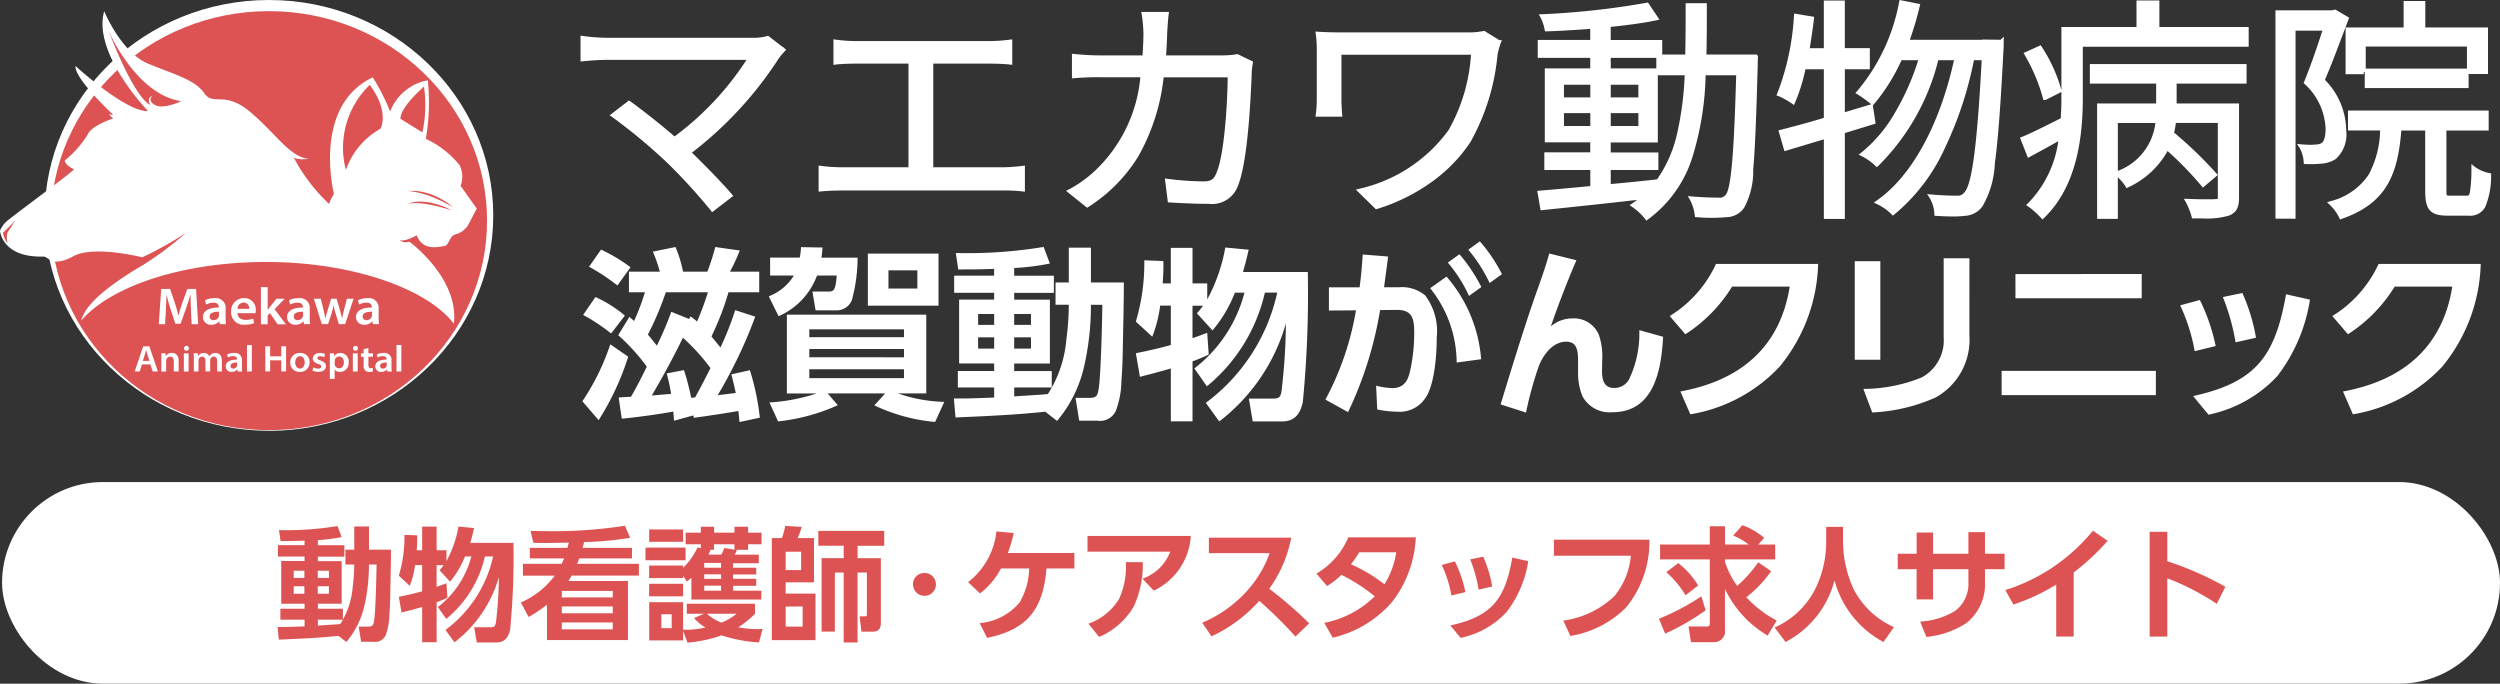 <svg id="グループ_966" data-name="グループ 966" xmlns="http://www.w3.org/2000/svg" width="167.5" height="45.804" viewBox="0 0 167.5 45.804">
  <rect x="0" y="0" width="167.5" height="45.804" fill="#333333" stroke="none"/>
  <g id="グループ_430" data-name="グループ 430" transform="translate(0 0)">
    <g id="グループ_427" data-name="グループ 427" transform="translate(2.993)">
      <ellipse id="楕円形_182" data-name="楕円形 182" cx="14.646" cy="14.067" rx="14.646" ry="14.067" transform="translate(0.381 0.366)" fill="#fff"/>
      <path id="パス_1446" data-name="パス 1446" d="M22.628,28.862C14.341,28.862,7.6,22.389,7.6,14.429S14.341,0,22.628,0,37.655,6.473,37.655,14.433,30.914,28.866,22.628,28.866Zm0-28.125c-7.866,0-14.265,6.14-14.265,13.7s6.4,13.7,14.261,13.7,14.261-6.144,14.261-13.7S30.489.737,22.628.737Z" transform="translate(-7.6 0)" fill="#fff"/>
    </g>
    <ellipse id="楕円形_183" data-name="楕円形 183" cx="14.611" cy="14.036" rx="14.611" ry="14.036" transform="translate(3.41 0.747)" fill="#dd5353"/>
    <g id="グループ_428" data-name="グループ 428" transform="translate(0 0.751)">
      <path id="パス_1447" data-name="パス 1447" d="M31.937,15.14l-1.089-1.534a1.69,1.69,0,0,0-.079-1.4,6.41,6.41,0,0,0-2.25-1.746,14.336,14.336,0,0,0,.134-3.921,3.355,3.355,0,0,0-2.525,2.088,13.874,13.874,0,0,0-1.164-2.285c-4.082,1.935-2.6,7.811-2.6,7.811a3.116,3.116,0,0,0-.33.669,12.049,12.049,0,0,1-2.372-3.119c.236.2,1.034.1,1.034.1-1.27-.083-2.242-1.723-3.964-3.162S14.3,8.3,13.673,7.4s-1.939-1.231-3.748-1.97S6.971,1.91,6.971,1.91C6.169,4.742,9.909,8.6,9.909,8.6,8.43,8.682,5.048,5.579,5.048,5.579c-.075.739,1.88,2.659,2.517,3.26A.406.406,0,0,1,7.286,8.8a.812.812,0,0,0,.3.287c-.433.149-1.526.578-1.727,1.1a6.973,6.973,0,0,1-1.53,1.727c.031.326.61.582.61.582C5,12.58,1.913,14.822.505,15.927a1.757,1.757,0,0,0-.515.692s.122,1.805,2.891,1.73c.389-.012.558.771,2.025-.024,1.184-.641,3.7-.142,4.617.071a23.08,23.08,0,0,0,2.926-1.636,22.342,22.342,0,0,1-2.82,2.12c-2.859,1.671-3.972,2.859-4.2,3.764,1.963-2.3,6.776-3.933,12.4-3.933s10.725,1.727,12.57,4.137c.362-3.064-2.985-5.5-2.985-5.5a.664.664,0,0,1-.657-.106c.389.138,1.152-.319,1.152-.319.417,1.074,1.439.775,1.833.724s.287-.724.889-.822a1.416,1.416,0,0,0,.712-.57l.586-1.113Z" transform="translate(0.01 -1.91)" fill="#fff"/>
      <path id="パス_1448" data-name="パス 1448" d="M69.787,14.75s-1.6,1.365-1.577,2.159l1.471.912a8.722,8.722,0,0,0,.106-3.068Z" transform="translate(-41.379 -9.7)" fill="#dd5353"/>
      <path id="パス_1449" data-name="パス 1449" d="M60.288,14.46a5.849,5.849,0,0,0-1.6,5.695,5.14,5.14,0,0,1,2.32-2.761s.641-1.105-.72-2.934Z" transform="translate(-35.515 -9.524)" fill="#dd5353"/>
      <path id="パス_1450" data-name="パス 1450" d="M72.561,33.618a9.45,9.45,0,0,0-1.428-.708,5.51,5.51,0,0,0-.759-.244,5.886,5.886,0,0,0-.794-.142,3.175,3.175,0,0,1,.818.039,4.089,4.089,0,0,1,.787.22,4.8,4.8,0,0,1,.728.358A3.67,3.67,0,0,1,72.561,33.618Z" transform="translate(-42.211 -20.478)" fill="#dd5353"/>
      <path id="パス_1451" data-name="パス 1451" d="M72.395,34.909c-.48-.134-.952-.271-1.436-.358a5.674,5.674,0,0,0-.728-.1,2.7,2.7,0,0,0-.732.051,1.869,1.869,0,0,1,.735-.157,3.4,3.4,0,0,1,.751.067,4.574,4.574,0,0,1,.724.2,4.786,4.786,0,0,1,.684.295Z" transform="translate(-42.163 -21.588)" fill="#dd5353"/>
      <path id="パス_1452" data-name="パス 1452" d="M18.554,5.41s1.813,4.2,4.837,4.653c0,0-1.168.566-1.742.264s-.185-.633-.185-.633-.437.153-.138.614c0,0-.916-.13-2.777-4.893Z" transform="translate(-11.251 -4.033)" fill="#dd5353"/>
    </g>
    <path id="パス_1453" data-name="パス 1453" d="M.806,38.806a1.516,1.516,0,0,1-.307-.7l.814-.81-.523.814a1.684,1.684,0,0,0,.016.7Z" transform="translate(-0.299 -22.508)" fill="#dd5353"/>
    <g id="グループ_429" data-name="グループ 429" transform="translate(9.026 19.238)">
      <path id="パス_1454" data-name="パス 1454" d="M29.2,50.046c-.016-.307-.031-.673-.031-1h-.012c-.083.291-.185.61-.291.909L28.5,50.982h-.35l-.33-1.007c-.1-.3-.185-.625-.252-.92h-.008c-.012.311-.024.684-.043,1.007l-.055.948H27.04l.165-2.36H27.8l.322.948c.09.279.169.558.228.822h.012c.067-.26.153-.547.248-.822l.342-.948h.586l.142,2.36h-.44l-.047-.964Z" transform="translate(-25.428 -48.528)" fill="#fff"/>
      <path id="パス_1455" data-name="パス 1455" d="M35.693,51.962l-.031-.189h-.012a.671.671,0,0,1-.527.228.518.518,0,0,1-.562-.507c0-.429.4-.649,1.062-.645v-.028c0-.11-.047-.3-.362-.3a1.008,1.008,0,0,0-.48.126l-.09-.279a1.335,1.335,0,0,1,.649-.149.652.652,0,0,1,.739.72v.614a2.414,2.414,0,0,0,.028.409H35.7Zm-.059-.834c-.319,0-.625.059-.625.319a.233.233,0,0,0,.26.244.365.365,0,0,0,.354-.236.388.388,0,0,0,.012-.094v-.236Z" transform="translate(-29.99 -49.481)" fill="#fff"/>
      <path id="パス_1456" data-name="パス 1456" d="M39.779,51.225c.012.311.264.444.555.444a1.452,1.452,0,0,0,.5-.079l.067.295a1.675,1.675,0,0,1-.625.106.828.828,0,0,1-.92-.865.86.86,0,0,1,.877-.916.755.755,0,0,1,.771.83.922.922,0,0,1-.016.181h-1.2Zm.787-.3a.375.375,0,0,0-.374-.417.428.428,0,0,0-.413.417Z" transform="translate(-32.896 -49.475)" fill="#fff"/>
      <path id="パス_1457" data-name="パス 1457" d="M44.9,49.866H44.9c.043-.067.094-.138.142-.2l.437-.547h.543l-.665.7.755,1.011h-.555l-.515-.755-.153.173v.582H44.44V48.34h.452v1.53Z" transform="translate(-35.984 -48.34)" fill="#fff"/>
      <path id="パス_1458" data-name="パス 1458" d="M50.023,51.962l-.031-.189h-.012a.671.671,0,0,1-.527.228.518.518,0,0,1-.562-.507c0-.429.4-.649,1.062-.645v-.028c0-.11-.047-.3-.362-.3a1.008,1.008,0,0,0-.48.126l-.09-.279a1.335,1.335,0,0,1,.649-.149.652.652,0,0,1,.739.72v.614a2.414,2.414,0,0,0,.028.409h-.409Zm-.059-.834c-.319,0-.625.059-.625.319a.233.233,0,0,0,.26.244.365.365,0,0,0,.354-.236.388.388,0,0,0,.012-.094v-.236Z" transform="translate(-38.684 -49.481)" fill="#fff"/>
      <path id="パス_1459" data-name="パス 1459" d="M53.918,50.32l.189.775c.043.181.083.366.114.551h.008c.035-.185.094-.374.146-.551l.236-.775h.366l.224.755c.055.2.106.385.142.57h.008c.028-.185.071-.37.118-.57l.2-.755h.444l-.562,1.7h-.421l-.216-.7a4.637,4.637,0,0,1-.134-.547h-.008a4.255,4.255,0,0,1-.138.547l-.228.7h-.421l-.531-1.7h.46Z" transform="translate(-41.451 -49.541)" fill="#fff"/>
      <path id="パス_1460" data-name="パス 1460" d="M61.763,51.962l-.031-.189h-.012a.671.671,0,0,1-.527.228.518.518,0,0,1-.562-.507c0-.429.4-.649,1.062-.645v-.028c0-.11-.047-.3-.362-.3a1.008,1.008,0,0,0-.48.126l-.09-.279a1.335,1.335,0,0,1,.649-.149.652.652,0,0,1,.739.72v.614a2.415,2.415,0,0,0,.028.409h-.409Zm-.059-.834c-.319,0-.625.059-.625.319a.233.233,0,0,0,.26.244.365.365,0,0,0,.354-.236.388.388,0,0,0,.012-.094v-.236Z" transform="translate(-45.807 -49.481)" fill="#fff"/>
      <path id="パス_1461" data-name="パス 1461" d="M23.424,59.637l-.149.476H22.94l.566-1.683h.413l.574,1.683h-.346l-.161-.476Zm.507-.232-.138-.417c-.035-.106-.063-.22-.09-.319h0c-.028.1-.051.216-.083.315l-.138.417h.456Z" transform="translate(-22.94 -54.462)" fill="#fff"/>
      <path id="パス_1462" data-name="パス 1462" d="M27.472,59.929c0-.142,0-.256-.012-.362h.283l.016.181h.008a.469.469,0,0,1,.405-.208c.224,0,.452.138.452.523v.724H28.3V60.1c0-.173-.067-.307-.244-.307a.267.267,0,0,0-.252.181.246.246,0,0,0-.016.1v.716h-.322v-.853Z" transform="translate(-25.682 -55.135)" fill="#fff"/>
      <path id="パス_1463" data-name="パス 1463" d="M31.622,58.5a.169.169,0,0,1-.185.165.166.166,0,1,1,.185-.165Zm-.342,1.557V58.837H31.6v1.215Z" transform="translate(-27.988 -54.401)" fill="#fff"/>
      <path id="パス_1464" data-name="パス 1464" d="M33,59.929c0-.142,0-.256-.012-.362h.275l.016.177h.008a.444.444,0,0,1,.393-.2.368.368,0,0,1,.354.224h0a.486.486,0,0,1,.157-.153.449.449,0,0,1,.26-.071c.212,0,.425.138.425.527v.716h-.315V60.11c0-.2-.075-.322-.228-.322a.24.24,0,0,0-.224.161.279.279,0,0,0-.016.1v.732h-.315v-.7c0-.173-.071-.291-.22-.291a.254.254,0,0,0-.232.173.293.293,0,0,0-.016.1v.72H33v-.853Z" transform="translate(-29.037 -55.135)" fill="#fff"/>
      <path id="パス_1465" data-name="パス 1465" d="M39.25,60.793l-.024-.134h-.008a.485.485,0,0,1-.378.161.369.369,0,0,1-.4-.362c0-.307.287-.464.759-.46v-.02c0-.079-.031-.212-.26-.212a.711.711,0,0,0-.342.09l-.063-.2A.984.984,0,0,1,39,59.55a.465.465,0,0,1,.527.511V60.5a1.631,1.631,0,0,0,.02.295h-.291Zm-.043-.6c-.228,0-.444.043-.444.228a.169.169,0,0,0,.185.177.259.259,0,0,0,.252-.169.2.2,0,0,0,.008-.067Z" transform="translate(-32.344 -55.141)" fill="#fff"/>
      <path id="パス_1466" data-name="パス 1466" d="M42.07,58.2h.322v1.774H42.07Z" transform="translate(-34.546 -54.322)" fill="#fff"/>
      <path id="パス_1467" data-name="パス 1467" d="M45.512,58.42v.673h.747V58.42h.322V60.1H46.26V59.36h-.747V60.1H45.19V58.42Z" transform="translate(-36.439 -54.456)" fill="#fff"/>
      <path id="パス_1468" data-name="パス 1468" d="M50.734,60.171a.619.619,0,0,1-.657.649.6.6,0,0,1-.637-.625.621.621,0,0,1,.661-.645.6.6,0,0,1,.633.625Zm-.964.012c0,.232.122.413.319.413s.315-.169.315-.417c0-.193-.09-.409-.311-.409s-.319.212-.319.413Z" transform="translate(-39.018 -55.141)" fill="#fff"/>
      <path id="パス_1469" data-name="パス 1469" d="M53.273,60.51a.711.711,0,0,0,.326.09c.142,0,.2-.055.2-.138s-.051-.126-.208-.177c-.252-.083-.354-.212-.354-.354,0-.212.185-.382.484-.382a.82.82,0,0,1,.338.071L54,59.837a.628.628,0,0,0-.271-.071c-.114,0-.177.055-.177.13s.063.114.224.169c.232.079.338.193.342.37,0,.22-.181.381-.519.381a.851.851,0,0,1-.389-.087l.067-.224Z" transform="translate(-41.305 -55.141)" fill="#fff"/>
      <path id="パス_1470" data-name="パス 1470" d="M56.172,59.979c0-.157,0-.287-.012-.405h.283l.016.189h0a.5.5,0,0,1,.437-.212.561.561,0,0,1,.535.617.591.591,0,0,1-.582.653.416.416,0,0,1-.358-.161h0v.629h-.323v-1.31Zm.322.3a.268.268,0,0,0,.008.083.288.288,0,0,0,.283.216c.2,0,.326-.161.326-.4,0-.216-.11-.389-.319-.389a.294.294,0,0,0-.287.228.253.253,0,0,0-.012.079v.189Z" transform="translate(-43.095 -55.141)" fill="#fff"/>
      <path id="パス_1471" data-name="パス 1471" d="M60.412,58.5a.169.169,0,0,1-.185.165.166.166,0,1,1,.185-.165Zm-.342,1.557V58.837h.323v1.215Z" transform="translate(-45.455 -54.401)" fill="#fff"/>
      <path id="パス_1472" data-name="パス 1472" d="M61.979,58.73v.35h.307v.228h-.307v.539c0,.149.043.224.165.224a.5.5,0,0,0,.126-.012l.008.236a.808.808,0,0,1-.236.031.39.39,0,0,1-.279-.1.463.463,0,0,1-.1-.342v-.574H61.48V59.08h.181V58.8l.315-.075Z" transform="translate(-46.323 -54.644)" fill="#fff"/>
      <path id="パス_1473" data-name="パス 1473" d="M64.73,60.793l-.024-.134H64.7a.485.485,0,0,1-.378.161.369.369,0,0,1-.4-.362c0-.307.287-.464.759-.46v-.02c0-.079-.031-.212-.26-.212a.711.711,0,0,0-.342.09l-.063-.2a.984.984,0,0,1,.464-.106.465.465,0,0,1,.527.511V60.5a1.628,1.628,0,0,0,.02.295h-.291Zm-.043-.6c-.228,0-.444.043-.444.228a.169.169,0,0,0,.185.177.259.259,0,0,0,.252-.169.2.2,0,0,0,.008-.067Z" transform="translate(-47.803 -55.141)" fill="#fff"/>
      <path id="パス_1474" data-name="パス 1474" d="M67.54,58.2h.322v1.774H67.54Z" transform="translate(-49.999 -54.322)" fill="#fff"/>
    </g>
  </g>
  <path id="合体_14" data-name="合体 14" d="M71.325,14.668a3.958,3.958,0,0,0-.857-.8l-.183-.119.179-.121c.114-.074.22-.154.323-.234-1.878.216-4,.442-6.334.683l-.13.013L64.1,12.785l.154-.011c.9-.073,2.044-.175,3.4-.307V11.39H64.574V10.207H67.65v-.67H64.605V4.581H67.65V3.875H64.133v-1.2H67.65V1.936c-1.086.08-2.064.136-2.91.164l-.121,0-.024-.119a3.025,3.025,0,0,0-.279-.817L64.2.966l.231-.013A52.889,52.889,0,0,0,71.424.185l.093-.018.773,1.148-.206.046c-.743.156-1.721.3-3.062.442v.876h3.451v.977h1.542c.027-1.057.027-2.146.027-3.3V.213h1.42V.356c0,1.1,0,2.239-.027,3.3h3.393l.059.119,0,.034c0,.007-.018.44-.018.594v0c-.086,3.166-.165,5.434-.3,6.945a5.16,5.16,0,0,1-.606,2.568,1.454,1.454,0,0,1-1.187.634,11.025,11.025,0,0,1-1.993,0l-.12-.01-.011-.119a2.916,2.916,0,0,0-.323-1.04l-.148-.241.278.022c.7.059,1.4.08,1.8.08a.49.49,0,0,0,.475-.2v0c.4-.485.568-3.545.694-8H75.381a19.964,19.964,0,0,1-.9,5.533A8.218,8.218,0,0,1,71.521,14.7l-.114.084Zm-2.3-2.336c1.1-.1,2.143-.206,3.1-.314h0a8.562,8.562,0,0,0,1.346-3.073,21.344,21.344,0,0,0,.506-3.9h-1.8v4.5H69.023v.67h3.193V11.39H69.023Zm0-3.89h1.85V7.58h-1.85Zm-3.135,0h1.765V7.58H65.888Zm3.135-1.918h1.85V5.675h-1.85Zm-3.135,0h1.765V5.675H65.888Zm3.135-1.943h3.052V3.875H69.023ZM97.852,14.6a5.537,5.537,0,0,0-.846-.757l-.151-.1.127-.125a7.375,7.375,0,0,0,2.027-4.158c-.641.359-1.291.719-1.893,1.039l-.141.074-.533-1.35.13-.052c.62-.252,1.408-.646,2.24-1.064.121-.059.241-.122.362-.182.031-.492.044-.932.044-1.343V6.161L98.155,6.7h-.148l-.024-.111a11.9,11.9,0,0,0-1.222-2.9l-.079-.137,1.149-.522.066.1a10.412,10.412,0,0,1,1.321,2.9V1.807h5.031V.032h1.534V1.807h5.983V3.129H100.652V6.6c0,3.7-.85,6.317-2.6,8.009l-.106.1Zm19.98-.018a3.208,3.208,0,0,0-.632-.862l-.186-.167.238-.076a4.306,4.306,0,0,0,2.566-1.8,6.572,6.572,0,0,0,.754-2.936H118.42V7.405h9.425v1.34h-2.832v4.067c0,.056,0,.23.035.265s.1.032.233.032h1.108c.09,0,.148,0,.2-.23a10.116,10.116,0,0,0,.1-1.591l0-.3.227.189a2.513,2.513,0,0,0,.974.422l.124.024-.007.126a5.331,5.331,0,0,1-.385,2.1,1.125,1.125,0,0,1-1.122.6h-1.4c-1.157,0-1.507-.381-1.507-1.636V8.746h-1.6c-.24,2.954-.991,4.873-3.987,5.916l-.124.045Zm-34.53.084V9.338c-.52.154-1.026.307-1.518.453-.347.105-.674.2-.987.3l-.134.038-.406-1.391L80.4,8.7c.117-.028.238-.063.365-.093.754-.2,1.6-.423,2.536-.709V4.64H82.069a11.8,11.8,0,0,1-.7,2.242l-.069.154-.137-.095a5.136,5.136,0,0,0-.894-.5l-.148-.052.066-.143A17.107,17.107,0,0,0,81.3,1.057l.018-.15,1.335.221-.014.136c-.072.635-.172,1.27-.282,1.964H83.3V.035h1.407V3.227h1.676V4.643H84.709V7.517l1.765-.53-.007-.007a8.129,8.129,0,0,0-.908-.659l-.145-.091.121-.128A12.915,12.915,0,0,0,88.346.136L88.377,0,89.76.275l-.035.143a19.984,19.984,0,0,1-.663,2.247h4.861V2.648l1.222.017.207-.208V2.8c0,.046,0,.444-.018.594-.185,3.634-.361,5.965-.575,7.552a6.229,6.229,0,0,1-.822,2.867,1.544,1.544,0,0,1-1.218.65,5.645,5.645,0,0,1-.764.041c-.31,0-.687-.013-1.118-.041l-.124-.007-.006-.126a2.328,2.328,0,0,0-.32-1.074l-.169-.248.3.024c.822.074,1.507.078,1.7.078a.564.564,0,0,0,.5-.217l0,0c.509-.54.859-3.192,1.159-8.86h-.52A24.772,24.772,0,0,1,91.421,9.9a12.437,12.437,0,0,1-3.4,4.473l-.1.076-.086-.095a3.5,3.5,0,0,0-.967-.676l-.22-.105.2-.139c2.33-1.618,4.211-5.04,5.174-9.4H90.967a15.135,15.135,0,0,1-4.018,7.084l-.1.084-.093-.091a3.716,3.716,0,0,0-.919-.648l-.206-.1.182-.139A9.537,9.537,0,0,0,88.1,7.493a16.639,16.639,0,0,0,1.525-3.46H88.507A12.8,12.8,0,0,1,86.67,6.969l-.086.1.189,1.211-2.064.635v5.755Zm18.308,0V6.932h3.956V5.6h-4.442V4.291h10.5V5.6h-4.685V6.932h4.18v6.3c0,.583-.114.991-.674,1.214a5.4,5.4,0,0,1-1.8.188c-.158,0-.341,0-.568,0h-.11l-.024-.109a4.485,4.485,0,0,0-.392-.986l-.128-.221.255.007c.461.018.926.028,1.311.028.247,0,.441,0,.527-.013h.013c.169,0,.169-.007.169-.122V8.236h-2.811c-.028.217-.065.433-.114.653a27.182,27.182,0,0,1,2.829,2.728l.092.108-1,.847-.09-.115a23.421,23.421,0,0,0-2.271-2.34,5.771,5.771,0,0,1-2.632,2.431l-.121.059-.066-.119a3.137,3.137,0,0,0-.515-.607v2.785ZM103,11.448a3.909,3.909,0,0,0,2.515-3.209H103Zm10.559,3.2V.694h3.771l.234-.056.932.544-.042.115c-.082.216-.169.44-.255.673-.416,1.106-.884,2.362-1.324,3.381A4.887,4.887,0,0,1,118.3,8.738a2.213,2.213,0,0,1-.7,1.915,1.96,1.96,0,0,1-.912.307c-.255.025-.533.039-.8.039-.1,0-.2,0-.3-.007l-.128-.006-.007-.126a2.236,2.236,0,0,0-.286-.969L115,9.645l.286.024c.255.022.447.032.608.032a2.01,2.01,0,0,0,.3-.017h.02a.876.876,0,0,0,.443-.1c.169-.121.262-.467.262-.949a4.277,4.277,0,0,0-1.407-3.01l-.066-.065.038-.087c.361-.88.76-2,1.222-3.419h-1.8v12.6ZM8.733,14.107a38.782,38.782,0,0,0-2.915-3.192,37.694,37.694,0,0,0-3.705-3.08l-.165-.108,1.3-1,.082.059C3.964,7.235,5.264,8.25,6.3,9.14A19.7,19.7,0,0,0,11.12,4.011H1.8c-.451,0-1,.032-1.648.095L0,4.12V2.386l.161.024A12.671,12.671,0,0,0,1.8,2.533h9.7a3.44,3.44,0,0,0,.994-.115l.072-.024.994.767.011-.015.1.1.11.084-.106.115v0a4.085,4.085,0,0,0-.392.468,25.243,25.243,0,0,1-5.819,6.314c.877.851,2,1.995,2.67,2.784l.1.115L8.815,14.218Zm43.214-1.4.245-.063A10.153,10.153,0,0,0,58.16,8.714a11.77,11.77,0,0,0,1.5-5.045H50.981v3c0,.247.017.645.048.994l.013.154h-1.8l.02-.161a7.514,7.514,0,0,0,.066-.986V3.32a7.272,7.272,0,0,0-.066-1.032l-.024-.175.172.011c.416.032,1,.048,1.731.048H59.5a4.956,4.956,0,0,0,.994-.093l.055-.015,1.008.624h.176l-.082.2a6.373,6.373,0,0,0-.2.694l-.01.063a14.773,14.773,0,0,1-1.817,5.871,10.283,10.283,0,0,1-2.632,2.7A12.621,12.621,0,0,1,53.371,14l-.079.024Zm-19.418.08.2-.1a8.267,8.267,0,0,0,1.63-1.144l0,0a9.848,9.848,0,0,0,3.148-6.366h-2.57a17.509,17.509,0,0,0-1.855.063l-.158.017V3.6l.158.017a17.676,17.676,0,0,0,1.841.095h2.732c.027-.468.059-.949.059-1.461A8.865,8.865,0,0,0,37.6.973L37.568.8h1.861l-.024.164c-.048.349-.079.887-.1,1.277-.013.5-.041.984-.072,1.469H42.96a5.929,5.929,0,0,0,1.018-.078l.044-.006.778.377V4l.175.087.086.041-.017.108a4.577,4.577,0,0,0-.079.744v.01l0,.059c-.073,1.66-.265,6.07-1,7.587a1.833,1.833,0,0,1-1.868,1.022c-.877,0-1.865-.048-2.628-.093l-.117-.007-.2-1.6.179.024a20.315,20.315,0,0,0,2.4.171c.451,0,.671-.115.815-.433l0-.007c.592-1.14.8-4.856.812-6.533h-4.29a13.754,13.754,0,0,1-1.7,5.3,10.569,10.569,0,0,1-3.341,3.385l-.084.056Zm-2.918.039a10.227,10.227,0,0,0-1.332-.063H17.523c-.522,0-.984.021-1.418.063l-.154.013V11.093l.158.021a11.541,11.541,0,0,0,1.414.095h4.449V4.263H18.453c-.289,0-.943.013-1.349.062l-.158.022V2.633l.161.024a10.53,10.53,0,0,0,1.346.095H27.4a10.731,10.731,0,0,0,1.366-.095l.158-.021V4.343l-.155-.018c-.482-.052-1.063-.062-1.369-.062H23.634v6.945h4.645a11.642,11.642,0,0,0,1.335-.095l.158-.021v1.755ZM119.542,5.9V4.828h-.069v.143h-1.214V1.842h3.888V.067H123.6V1.842h4.2V4.956h-1.3V5.9Zm.066-1.305h6.781V3.116h-6.781Z" transform="translate(38.896 0)" fill="#fff"/>
  <path id="パス_1852" data-name="パス 1852" d="M9.459-11.5c-.2-.259-.395-.493-.6-.74A19.091,19.091,0,0,0,10-15.2h2.059v-1.381H10.1A12.268,12.268,0,0,0,10.754-18l-1.64-.234a15.167,15.167,0,0,1-.53,1.652H6.956a8.533,8.533,0,0,0-.506-1.652l-1.517.308A10.194,10.194,0,0,1,5.4-16.584H3.33V-15.2H4.4a15.046,15.046,0,0,1-.728,1.924c-.1-.1-.21-.185-.308-.284l-.752,1.233A13.488,13.488,0,0,1,4.526-10.22C4.193-9.53,3.848-8.851,3.466-8.2c-.271.012-.555.025-.826.049l.21,1.418C3.6-6.792,5.574-7.063,6.3-7.211c.025.21.037.407.049.617l1.295-.358.037.16c1-.136,1.985-.284,2.984-.456l.074.74L12.1-6.8a16.4,16.4,0,0,0-.666-3.182L10.186-9.7c.123.419.21.814.3,1.246l-1.209.148a31.74,31.74,0,0,0,2.516-5.266l-1.344-.432A19.911,19.911,0,0,1,9.459-11.5Zm-8-6.561-.8,1.147a13.688,13.688,0,0,1,1.9,1.258l.876-1.221A11.011,11.011,0,0,0,1.456-18.063Zm5.907,4.649-1.2-.481A21.185,21.185,0,0,1,5.2-11.626c-.2-.247-.395-.506-.6-.74A20.573,20.573,0,0,0,5.8-15.2H8.62a18.719,18.719,0,0,1-.728,1.961,3.053,3.053,0,0,0-.444-.345ZM1.086-14.882l-.826,1.2A11.779,11.779,0,0,1,2.134-12.44l.925-1.2A8.607,8.607,0,0,0,1.086-14.882Zm7.707,4.76c-.333.654-.666,1.32-1.036,1.973-.086,0-.173.012-.259.012a16.312,16.312,0,0,0-.481-1.85l-1.159.222a13.568,13.568,0,0,1,.3,1.369l-1.295.111c.74-1.27,1.443-2.553,2.084-3.872A13.784,13.784,0,0,1,8.793-10.122Zm-5.512-.765-1.2-.826A15.644,15.644,0,0,1,.21-7.9L1.3-6.632A18.074,18.074,0,0,0,3.281-10.886Zm12.948-6.635c.037-.222.049-.456.074-.678l-1.443-.025a4.559,4.559,0,0,1-.086.7H12.789v1.2h1.591A3.381,3.381,0,0,1,12.7-14.931l.654,1.332a4.749,4.749,0,0,0,2.577-2.725h1.32c-.074.962-.185,1.073-.543,1.073H15.625l.21,1.258h1.332a1.088,1.088,0,0,0,1.1-.691,10.783,10.783,0,0,0,.382-2.836Zm3.108-.271v3.49h4.735v-3.49Zm3.317,1.122v1.221H20.718V-16.67ZM15.9-8.42a12.438,12.438,0,0,1-3.157.6l.58,1.27a13.063,13.063,0,0,0,4-1.085l-.678-.789H20.5l-.728.8a11.963,11.963,0,0,0,4.07,1.11l.617-1.344a10.25,10.25,0,0,1-3.108-.567h1.9V-13.7H13.911V-8.42Zm5.858-4.3v.53H15.415v-.53Zm0,1.32v.555H15.415V-11.4Zm0,1.357v.592H15.415v-.592ZM31.225-7.2l.789.617a8.6,8.6,0,0,0,1.837-3.761,18.329,18.329,0,0,0,.432-4.02h.765c-.012,1.085-.1,4.76-.247,5.636-.074.432-.123.6-.6.6h-.95l.247,1.529H34.7a1.175,1.175,0,0,0,1.246-.641,6.027,6.027,0,0,0,.382-2.047c.049-.629.074-1.258.086-1.887.025-1.566.074-3.132.074-4.686H34.283v-2.331H32.8v2.331h-.888v1.492H32.8a17.961,17.961,0,0,1-.16,2.306A8.015,8.015,0,0,1,31.4-8.383c-.752.074-1.5.1-2.257.16v-.6h2.516v-1.1H29.141v-.506h2.392v-4.279H29.141v-.456H31.8v-1.147H29.141v-.518a15.657,15.657,0,0,0,2.392-.3l-.419-1.11a31.326,31.326,0,0,1-5.882.407l.16,1.1h.444q.98,0,1.961-.037v.456H25.12v1.147H27.8v.456H25.453v4.279H27.8v.506H25.367v1.1H27.8v.678c-.752.025-1.5.062-2.269.062H25.1l.111,1.27C27.217-6.9,29.227-6.989,31.225-7.2ZM27.8-13.747v.728H26.724v-.728Zm2.466,0v.728H29.141v-.728ZM27.8-12.181v.752H26.724v-.752Zm2.466,0v.752H29.141v-.752Zm16.5-3a12.536,12.536,0,0,1-4.785,7.387l.9,1.246a12.642,12.642,0,0,0,4.464-6.561,39.458,39.458,0,0,1-.3,4.587c-.086.419-.222.444-.617.444H44.864l.259,1.529H47.1c.851,0,1.221-.53,1.381-1.307a75.854,75.854,0,0,0,.333-8.706H44.469c.148-.493.271-.987.382-1.492L43.285-18.2a11.425,11.425,0,0,1-1.209,3.478v-1.073H41.09v-2.38H39.635v2.38h-.543c.025-.395.049-.8.049-1.2a2.376,2.376,0,0,0-.012-.3l-1.27-.049a13.651,13.651,0,0,1-.567,4.107l1.1,1.011a8.48,8.48,0,0,0,.53-2.084h.715v2.639c-.777.222-1.554.395-2.343.555l.271,1.578q1.036-.259,2.072-.555v3.539H41.09v-4.02a10.588,10.588,0,0,0,1.085-.456l-.1-1.455c-.333.123-.654.247-.987.358V-14.3h.7a4.056,4.056,0,0,1-.407.506l1.048,1.147a8.864,8.864,0,0,0,1.5-2.528h.641A9.352,9.352,0,0,1,41.213-10.1l.839,1.2a11.388,11.388,0,0,0,3.885-6.277Zm12.8-2.873a10.113,10.113,0,0,1,1.43,2.232l.826-.592a10.55,10.55,0,0,0-1.48-2.2Zm-1.369.863a9.636,9.636,0,0,1,1.418,2.232l.826-.592a11,11,0,0,0-1.467-2.2Zm-4.538,3.182,1.1-.012c1.085-.012,1.184.617,1.184,1.541a11.6,11.6,0,0,1-.308,2.688c-.16.629-.481,1.011-1.159,1.011a5.171,5.171,0,0,1-1.085-.16l.074,1.591A7.01,7.01,0,0,0,54.8-7.2a2.061,2.061,0,0,0,1.862-.876c.654-.863.789-2.984.789-4.07a3.991,3.991,0,0,0-.777-2.849,2.439,2.439,0,0,0-1.763-.543h-.987c.086-.691.185-1.369.271-2.059l-1.7-.136c-.049.74-.111,1.467-.21,2.2H50.228v1.554l1.813-.012a19.428,19.428,0,0,1-2.047,5.981l1.517.839A25.326,25.326,0,0,0,53.656-14.006Zm4.452-2.244-1.1.777a7.983,7.983,0,0,1,1.776,4.982l1.64-.222A9.539,9.539,0,0,0,58.108-16.251ZM64.989-17.8c-.259,1-.8,2.417-1.147,3.441-.752,2.22-1.431,4.439-2.109,6.672l1.7.543a25.012,25.012,0,0,1,.8-2.947c.271-.814.937-1.8,1.9-1.8.74,0,.789.641.789,1.332v.777A3.893,3.893,0,0,0,67.234-8.2a2.069,2.069,0,0,0,1.985,1.036c2.812,0,3.28-2.861,3.4-5.056l-1.591-.444v.148a7.087,7.087,0,0,1-.654,3.071,1.105,1.105,0,0,1-1.048.654c-.7,0-.8-.6-.8-1.159l.012-.7a4.408,4.408,0,0,0-.222-1.7,1.806,1.806,0,0,0-1.763-1.1,2.225,2.225,0,0,0-1.455.53c.469-1.369,1.135-3.1,1.714-4.427Zm18.017.7H76.162a8.008,8.008,0,0,1-3.1,3.49l1.048,1.221a10.06,10.06,0,0,0,3.132-3.194h3.86c-.654,4.107-3.354,6.3-7.325,7.029l.666,1.529a10.542,10.542,0,0,0,5.993-3.206A11.312,11.312,0,0,0,83.006-17.1Zm10.137-.382H91.417v5.29a2.819,2.819,0,0,1-1.48,2.7,10.5,10.5,0,0,1-3.9.765l.592,1.578a11.731,11.731,0,0,0,4.242-1,4.416,4.416,0,0,0,2.269-4.168Zm-5.969.2H85.46v6.6h1.714Zm9.052.863V-14.8h8.46v-1.628ZM95.3-9.937v1.628h10.334V-9.937Zm16.13-5.216-1.307.271a14.406,14.406,0,0,1,.851,3.034l1.369-.308A12.577,12.577,0,0,0,111.431-15.153Zm4.526.444-1.6-.358c-.728,4.144-2.01,5.895-6.228,6.82L109.162-7a8.687,8.687,0,0,0,4.612-2.59A11.182,11.182,0,0,0,115.957-14.709Zm-7.374.025-1.32.358a12.2,12.2,0,0,1,.974,3.071l1.406-.345A12.844,12.844,0,0,0,108.583-14.684ZM127.4-17.1h-6.844a8.008,8.008,0,0,1-3.1,3.49l1.048,1.221a10.061,10.061,0,0,0,3.132-3.194h3.86c-.654,4.107-3.354,6.3-7.325,7.029l.666,1.529a10.542,10.542,0,0,0,5.993-3.206A11.312,11.312,0,0,0,127.4-17.1Z" transform="translate(38.809 34.784)" fill="#fff"/>
  <g id="グループ_431" data-name="グループ 431" transform="translate(0.139 32.298)">
    <rect id="長方形_153" data-name="長方形 153" width="167.361" height="13.506" rx="6.753" fill="#fff"/>
    <path id="パス_1851" data-name="パス 1851" d="M-107.487-4.666l.526.411a5.735,5.735,0,0,0,1.225-2.507,12.22,12.22,0,0,0,.288-2.68h.51c-.008.723-.066,3.173-.164,3.757-.049.288-.082.4-.4.4h-.633l.164,1.019h.806a.783.783,0,0,0,.83-.428,4.019,4.019,0,0,0,.255-1.365c.033-.419.049-.839.058-1.258.016-1.044.049-2.088.049-3.124h-1.472v-1.554h-.987v1.554h-.592v.995h.592a11.969,11.969,0,0,1-.107,1.537,5.343,5.343,0,0,1-.83,2.45c-.5.049-1,.066-1.5.107v-.4h1.677v-.732h-1.677V-6.82h1.595V-9.673h-1.595v-.3h1.776v-.765h-1.776v-.345a10.438,10.438,0,0,0,1.595-.2l-.28-.74a20.884,20.884,0,0,1-3.922.271l.107.732h.3q.654,0,1.307-.025v.3h-1.784v.765h1.784v.3h-1.562V-6.82h1.562v.337h-1.62v.732h1.62V-5.3c-.5.016-1,.041-1.513.041h-.288l.074.847C-110.159-4.469-108.819-4.527-107.487-4.666Zm-2.286-4.365v.485h-.715v-.485Zm1.644,0v.485h-.748v-.485Zm-1.644,1.044v.5h-.715v-.5Zm1.644,0v.5h-.748v-.5Zm11-2a8.357,8.357,0,0,1-3.19,4.925l.6.83A8.428,8.428,0,0,0-96.742-8.6a26.3,26.3,0,0,1-.2,3.058c-.058.28-.148.3-.411.3h-1.044l.173,1.019h1.315c.567,0,.814-.354.921-.871a50.572,50.572,0,0,0,.222-5.8h-2.894c.1-.329.181-.658.255-.995l-1.044-.1a7.617,7.617,0,0,1-.806,2.318V-10.4h-.658v-1.587h-.97V-10.4h-.362c.016-.263.033-.534.033-.8a1.581,1.581,0,0,0-.008-.2l-.847-.033a9.1,9.1,0,0,1-.378,2.738l.732.674a5.654,5.654,0,0,0,.353-1.389h.477v1.759c-.518.148-1.036.263-1.562.37l.181,1.052q.691-.173,1.381-.37v2.36h.97v-2.68a7.057,7.057,0,0,0,.723-.3l-.066-.97c-.222.082-.436.164-.658.238V-9.4h.469a2.706,2.706,0,0,1-.271.337l.7.765a5.909,5.909,0,0,0,1-1.685h.427A6.234,6.234,0,0,1-100.828-6.6l.559.8a7.592,7.592,0,0,0,2.59-4.185Zm6.092-.962a21.608,21.608,0,0,0,3.091-.288l-.353-.806a31.2,31.2,0,0,1-5.27.362c-.354,0-.707-.008-1.052-.016l.189.8c.3.008.592.008.888.008.493,0,.995-.016,1.488-.025-.033.115-.058.238-.09.354H-94.67v.707h2.294c-.049.123-.107.247-.156.362h-2.6V-8.7H-93A5.651,5.651,0,0,1-95.27-6.9l.518.97a9.461,9.461,0,0,0,1.233-.822v2.368h5.426V-8.341H-92.08c.074-.115.148-.238.214-.362h4.505v-.789H-91.5c.049-.115.1-.238.14-.362h3.535v-.707h-3.313C-91.1-10.684-91.061-10.816-91.036-10.947Zm1.924,3.272v.436h-3.412v-.436Zm0,1.044v.452h-3.412v-.452Zm0,1.069v.46h-3.412v-.46Zm5.9-4.982-.222-.041a4.545,4.545,0,0,1-.97,1.365v-.156h-2.269v.839H-84.4V-8.7l.255.395c.1-.082.206-.156.3-.247V-7.1h4.686v-.592h-1.891v-.329H-79.5v-.469h-1.554v-.288H-79.5v-.452h-1.554v-.3h1.726v-.575h-1.62c.058-.09.107-.2.156-.3l-.115-.025h.863v-.37h.9v-.781h-.9v-.395h-.913v.395h-1.365v-.395h-.888v.395h-1.019v.781h1.019Zm-3.461-1.25v.83H-84.4v-.83Zm4.111,1.365h.238v-.37h1.365v.362l-.674-.115a4.344,4.344,0,0,1-.206.444H-82.7A2.224,2.224,0,0,0-82.56-10.43Zm-4.357-.148v.847h2.688v-.847Zm5.064,1.028v.321h-1.126V-9.55Zm0,.765v.3h-1.126v-.3Zm-4.818.633v.839H-84.4v-.839Zm4.818.123v.337h-1.126v-.337ZM-84.4-5.077V-6.919h-2.269v2.557H-84.4V-5l.3.789A9.066,9.066,0,0,0-81.82-4.7a10.017,10.017,0,0,0,2.507.477l.238-.9c-.115,0-.23.008-.345.008A6.713,6.713,0,0,1-80.7-5.242a6.567,6.567,0,0,0,1.118-.9V-6.82h-4.571v.674H-83l-.666.288a3.14,3.14,0,0,0,.765.633A5.746,5.746,0,0,1-84.4-5.077Zm1.595-1.069h1.99a4.028,4.028,0,0,1-1.011.592A3.212,3.212,0,0,1-82.807-6.146Zm-2.36.033v.929h-.691v-.929Zm6.709-5.105v6.84h2.927V-7.495h-2v-.756h1.9v-2.968h-1.093a5.79,5.79,0,0,0,.271-.748l-1.11-.066a3.837,3.837,0,0,1-.222.814Zm5.747.518h1.784V-11.7h-4.415v.995h1.7v.83h-1.48v4.925h.888V-8.909h.592v4.686h.929V-8.909h.625v2.787c0,.082-.008.148-.115.148h-.37l.123,1.028h.756c.395,0,.543-.23.543-.592V-9.87h-1.562Zm-3.782.4v1.225h-1.036V-10.3Zm.1,3.667v1.348h-1.135V-6.631Zm7.4-1.48a.758.758,0,0,0,.765.765.758.758,0,0,0,.765-.765.758.758,0,0,0-.765-.765A.758.758,0,0,0-69-8.111ZM-60.05-9.18h1.866v-1.036H-62.64a10.883,10.883,0,0,0,.395-1.34l-1.159-.107a4.991,4.991,0,0,1-1.9,3.4l.8.756A5.216,5.216,0,0,0-63.1-9.18h1.891a4.817,4.817,0,0,1-.633,2.261,3.9,3.9,0,0,1-2.688,1.4l.5.987C-61.308-5.086-60.281-6.475-60.05-9.18Zm2.746-2.179v1.052h5.541A3.024,3.024,0,0,1-53.621-8.5l.756.806a4.351,4.351,0,0,0,2.483-3.667Zm.781,6.766a4.956,4.956,0,0,0,2.318-2.039A6.721,6.721,0,0,0-53.6-9.6l-1.135-.008a5.264,5.264,0,0,1-.452,2.466A3.933,3.933,0,0,1-57.247-5.48Zm11.395-3.231a8.464,8.464,0,0,0,1.472-3.42h-5.516v1.036h4.07a7.547,7.547,0,0,1-1.6,2.623,8.4,8.4,0,0,1-2.919,2.039l.625.913a9.882,9.882,0,0,0,3.2-2.376,27.751,27.751,0,0,1,2.425,2.392l.921-.888A27.4,27.4,0,0,0-45.129-7.823Zm7.07.51a6.645,6.645,0,0,1-3.379,1.776l.559.995a7.481,7.481,0,0,0,4-2.417,7.639,7.639,0,0,0,1.57-4.308h-4.522a5.133,5.133,0,0,1-2.138,2.433l.715.83a5.3,5.3,0,0,0,.962-.748A11.727,11.727,0,0,1-38.059-7.314Zm.649-.806a10.331,10.331,0,0,0-2.244-1.34,8.813,8.813,0,0,0,.559-.806h2.475A5.6,5.6,0,0,1-37.409-8.119Zm6.618-1.85-.871.181A9.6,9.6,0,0,1-31.1-7.766l.913-.206A8.385,8.385,0,0,0-30.791-9.969Zm3.017.3-1.069-.238c-.485,2.762-1.34,3.93-4.152,4.546l.691.83a5.791,5.791,0,0,0,3.075-1.726A7.455,7.455,0,0,0-27.774-9.673Zm-4.916.016-.88.238a8.136,8.136,0,0,1,.649,2.047l.937-.23A8.562,8.562,0,0,0-32.69-9.657Zm6.635-1.455v1.077H-20.9a4.946,4.946,0,0,1-1.1,2.7,6.138,6.138,0,0,1-3.428,1.644l.477,1.028A6.836,6.836,0,0,0-21.23-6.557a6.917,6.917,0,0,0,1.57-4.555Zm12.891,3.856A7.989,7.989,0,0,0-11.5-9l-.863-.592a8.875,8.875,0,0,1-1.414,1.578,5.9,5.9,0,0,1-.814-1.6v-.173h3.362v-.995h-1.135l.4-.452a4.829,4.829,0,0,0-1.463-.847l-.617.691a5.385,5.385,0,0,1,1.052.608h-1.6v-1.225h-1.019v1.225h-3.33v.995h3.33V-5.5c0,.2-.1.206-.2.206h-1.225l.164,1.052h1.521a.727.727,0,0,0,.756-.822V-7.807a7.246,7.246,0,0,0,2.861,3.124l.608-1.011A7.321,7.321,0,0,1-13.165-7.256Zm-4.563-2.286-.8.608a6.46,6.46,0,0,1,1.291,1.546l.847-.658A5.533,5.533,0,0,0-17.727-9.542ZM-18.6-4.814a16.135,16.135,0,0,0,2.713-1.562l-.288-.937a15.654,15.654,0,0,1-2.845,1.5ZM-3.274-5.25A5.62,5.62,0,0,1-5.979-7.8a7.821,7.821,0,0,1-.707-3.173v-.995H-7.813v1.028A7.145,7.145,0,0,1-8.52-7.856a5.585,5.585,0,0,1-2.746,2.631l.732.97a6.51,6.51,0,0,0,3.28-4.127,6.625,6.625,0,0,0,3.28,4.127Zm6.1-4.916v-1.447H1.716v1.447H-.652v-1.422h-1.1v1.422H-3.02v1.036h1.266v2.022h1.1V-9.131H1.716v.822a2.279,2.279,0,0,1-.88,1.965,5.05,5.05,0,0,1-2.351.723L-1.1-4.592a5.979,5.979,0,0,0,2.68-.929A3.326,3.326,0,0,0,2.826-8.3v-.83H4.141v-1.036ZM8.77-8.909a16.347,16.347,0,0,0,2.277-2.121l-.987-.682A12.37,12.37,0,0,1,4.19-7.733l.543.97A13.615,13.615,0,0,0,7.6-8.1v3.478H8.77Zm6.273-.756v-1.973H13.859v7.021h1.184V-8.522a16.631,16.631,0,0,1,3.313,1.71l.575-1.143A21.564,21.564,0,0,0,15.043-9.665Z" transform="translate(130.028 14.97)" fill="#dd5353"/>
  </g>
</svg>
